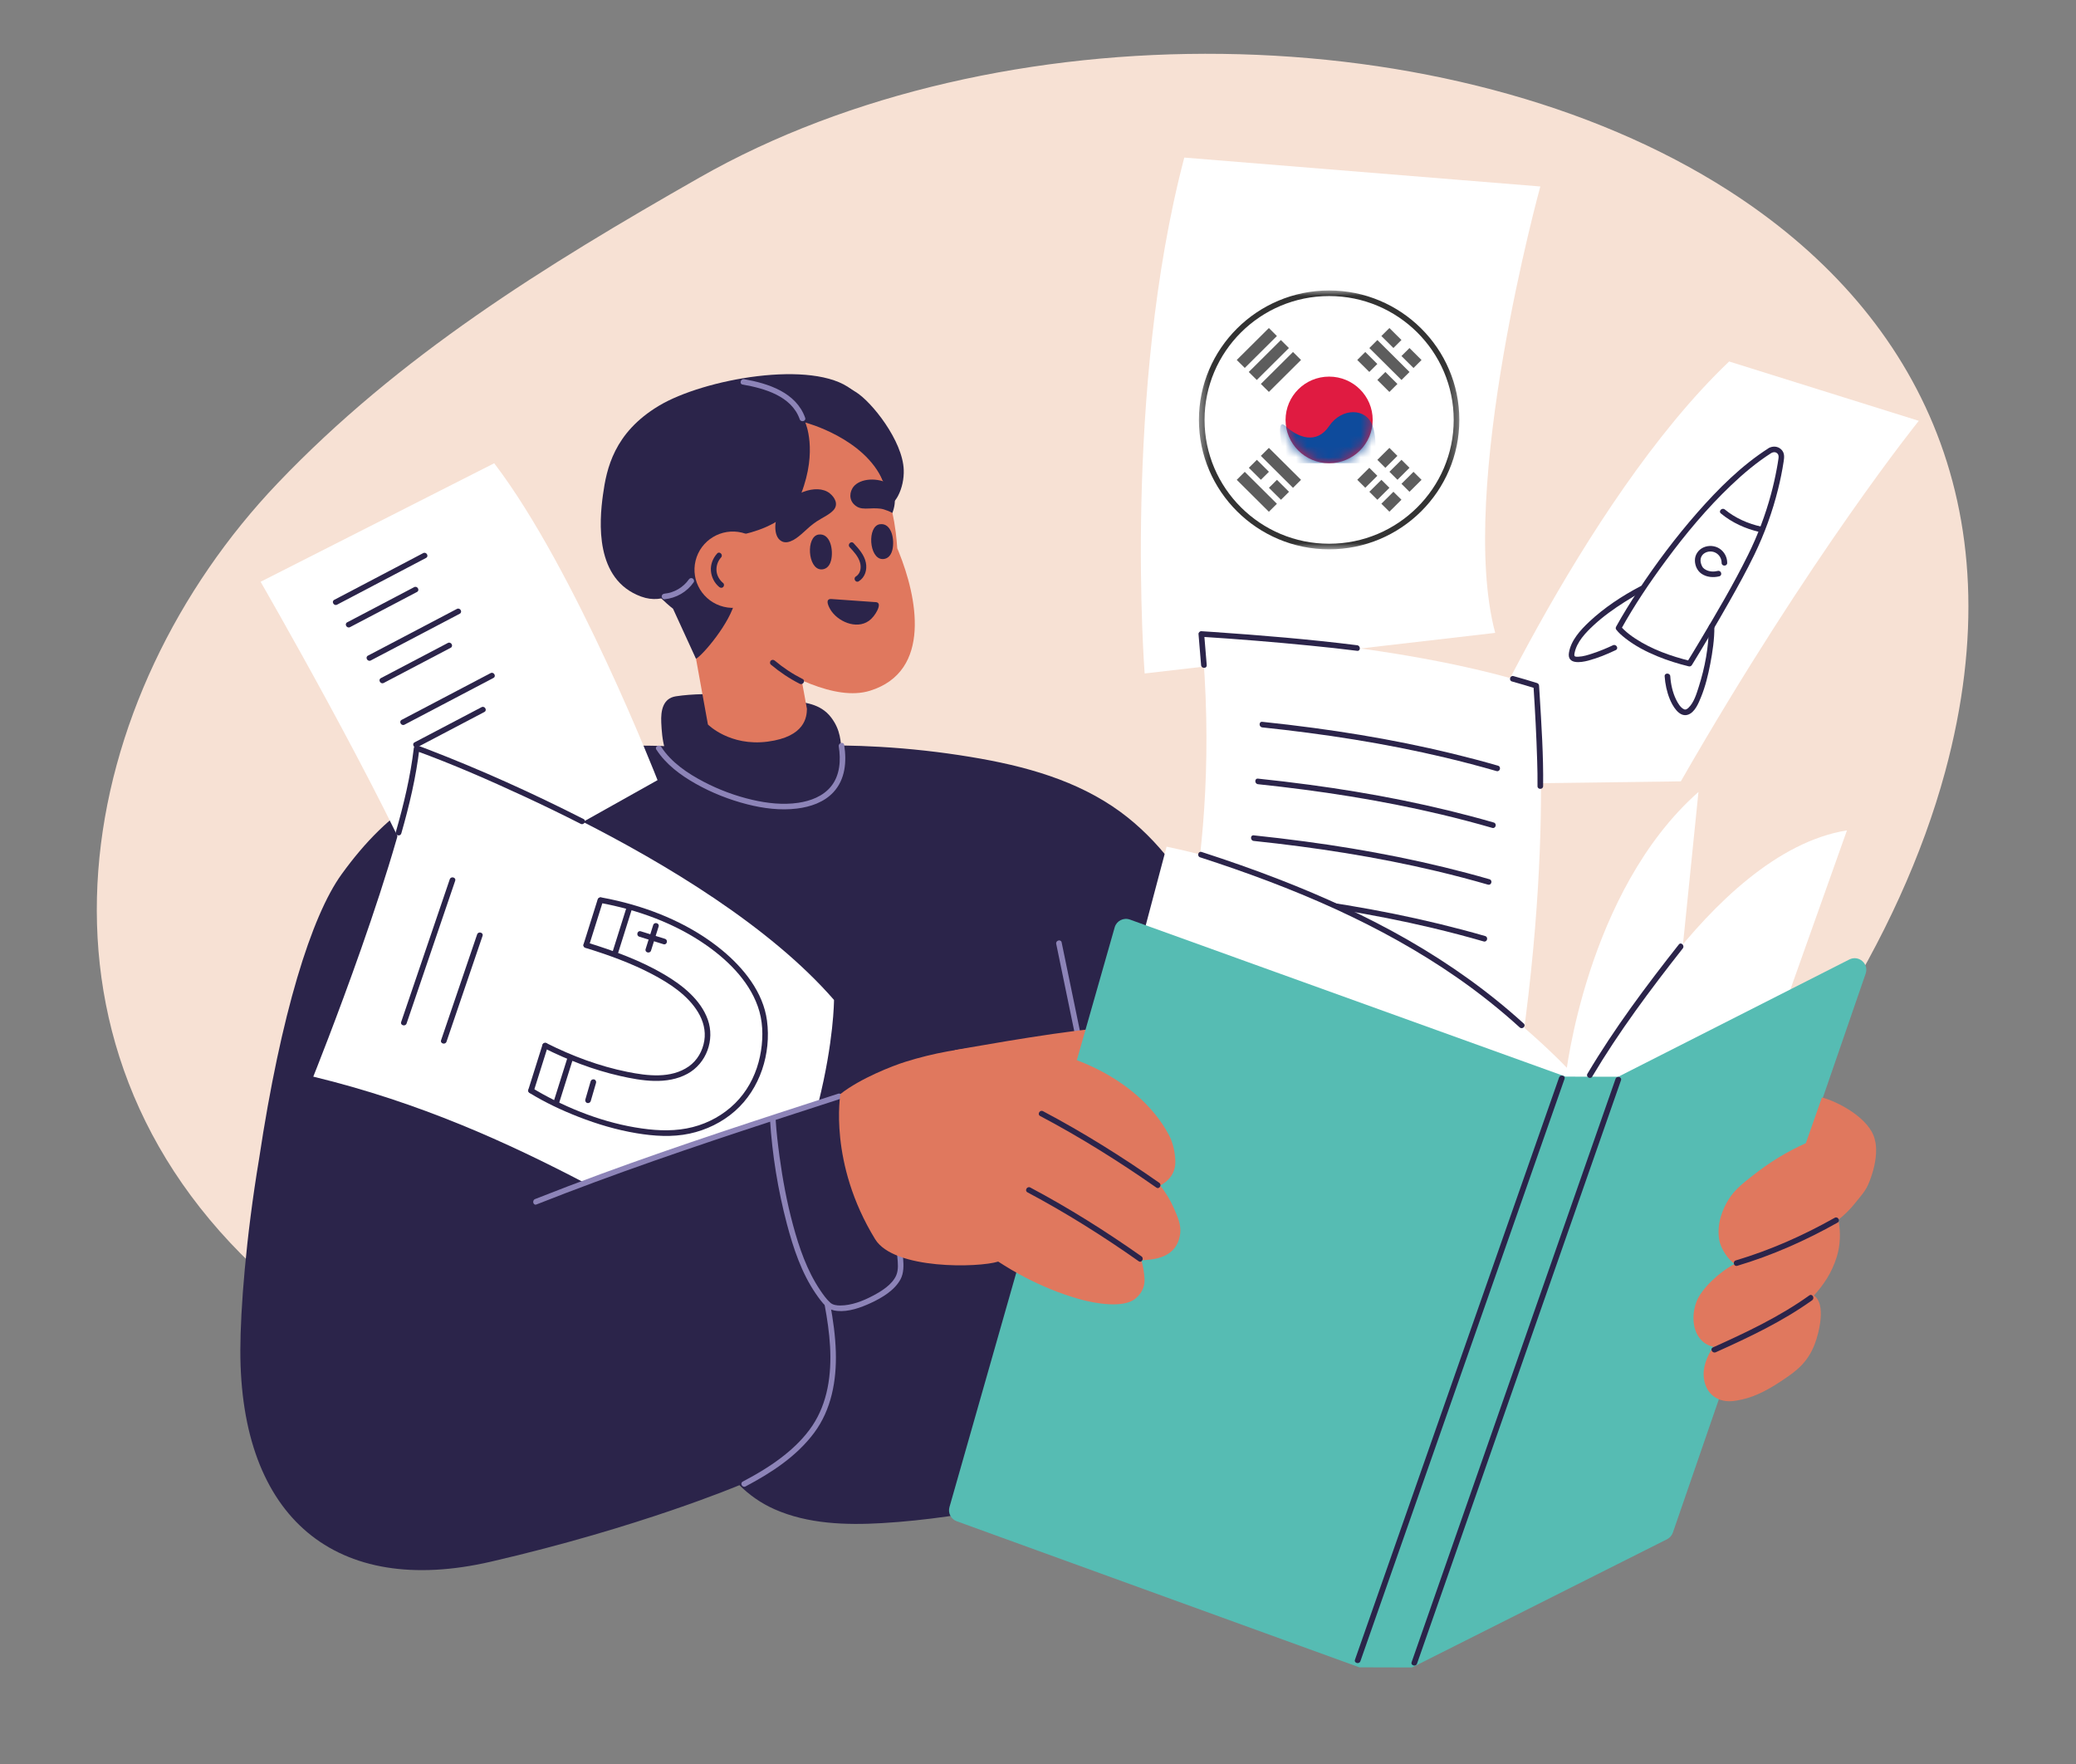 <svg width="193" height="164" viewBox="0 0 193 164" fill="none" xmlns="http://www.w3.org/2000/svg">
  <rect x="0" y="0" width="193" height="164" fill="#808080" stroke="none"/>
  <g id="Layer_1">
    <path id="Vector" d="M160.727 17.729C135.03 1.247 92.769 0.702 65.046 16.497C50.581 24.736 37.116 33.067 25.808 44.922C7.145 64.49 0.419 96.828 24.589 118.646C31.331 124.732 53.362 137.944 70.949 137.944C88.537 137.944 60.31 137.944 102.55 137.944C139.312 137.944 172.513 102.429 180.829 71.759C187.607 46.757 177.842 28.707 160.725 17.729H160.727Z" fill="#F7E1D4" />
    <path id="Vector_2" d="M76.6 43.139C77.015 44.805 78.642 46.38 80.274 47.094C80.882 47.359 81.59 47.473 82.206 47.263C82.783 47.066 83.222 46.606 83.49 46.09C83.866 45.371 84.044 44.502 84.018 43.689C83.934 40.972 81.02 37.321 79.543 36.428C79.198 36.22 78.326 35.6 77.877 35.963C77.791 36.031 77.723 36.207 77.764 36.311C77.007 36.425 77.738 38.385 77.135 39.363C76.433 40.502 76.31 41.987 76.597 43.139H76.6Z" fill="#2B244A" />
    <path id="Vector_3" d="M121.13 101.842C121.339 101.951 121.665 101.814 121.553 101.559C120.655 99.54 119.903 97.472 119.208 95.388C118.252 95.71 117.297 96.029 116.341 96.346C115.916 95.004 115.487 93.662 115.028 92.328C113.547 88.031 111.707 83.772 108.856 80.1C107.506 78.361 105.939 76.767 104.127 75.444C102.169 74.016 99.96 72.945 97.639 72.145C95.234 71.315 92.725 70.772 90.206 70.357C87.427 69.898 84.623 69.586 81.809 69.423C77.177 69.153 72.519 69.293 67.913 69.828C63.592 69.358 59.242 69.091 54.91 69.545C53.845 69.656 52.782 69.817 51.73 70.028C41.271 71.393 36.044 75.343 31.759 81.265C28.952 85.142 26.114 94.238 24.088 107.712C22.858 115.059 22.352 121.755 22.344 125.487C22.312 141.131 31.247 148.488 45.626 145.169C59.487 141.969 68.743 138.053 68.743 138.053C69.66 138.964 70.738 139.729 71.989 140.285C75.093 141.665 78.652 141.78 82.023 141.58C86.033 141.341 90.012 140.734 93.939 139.947C98.284 139.078 102.571 137.983 106.85 136.877C107.203 136.883 107.555 136.864 107.905 136.82C111.164 136.397 113.793 134.152 115.717 131.791C120.216 126.271 121.425 119.144 121.652 112.371C121.769 108.854 121.6 105.333 121.132 101.842H121.13Z" fill="#2B244A" />
    <path id="Vector_4" d="M62.713 71.398C63.254 72.088 64.027 72.703 64.839 73.085C67.298 74.239 71.938 74.611 74.896 74.439C75.86 74.382 77.183 74.027 77.734 73.471C78.549 72.651 78.408 71.286 78.267 70.007C78.147 68.911 78.165 67.881 77.275 66.7C76.267 65.361 74.685 65.288 73.515 65.135C71.653 64.889 69.784 64.642 67.977 64.559C66.283 64.484 64.374 64.487 62.834 64.725C61.614 64.915 61.426 66.075 61.476 67.162C61.51 67.897 61.565 68.756 61.813 69.609C61.99 70.222 62.267 70.835 62.708 71.395L62.713 71.398Z" fill="#2B244A" />
    <path id="Vector_5" d="M59.63 44.983C59.643 44.783 59.659 44.586 59.68 44.389C60.442 37.325 68.638 33.525 74.836 36.528C80.058 39.056 82.63 44.358 83.272 49.457C83.332 49.927 83.379 50.436 83.416 50.968C83.468 51.09 83.52 51.209 83.567 51.331C85.225 55.429 86.701 62.394 80.883 64.206C77.612 65.226 73.029 62.633 70.267 60.928C64.411 57.313 59.189 52.115 59.627 44.986L59.63 44.983Z" fill="#E0785E" />
    <path id="Vector_6" d="M81.411 55.972C80.04 55.876 78.669 55.78 77.296 55.682C76.583 55.632 77.121 56.572 77.312 56.831C78.1 57.921 79.894 58.578 80.988 57.537C81.15 57.381 81.291 57.202 81.411 57.01C81.568 56.761 81.988 56.011 81.411 55.97V55.972Z" fill="#2B244A" />
    <path id="Vector_7" d="M63.578 55.022L72.549 52.438L75.019 65.896C75.001 66.612 74.876 68.478 71.369 68.938C67.839 69.4 65.813 67.344 65.813 67.344L63.581 55.022H63.578Z" fill="#E0785E" />
    <path id="Vector_8" d="M74.614 63.117C73.688 62.65 72.821 62.076 72.03 61.409C71.922 61.318 71.766 61.305 71.661 61.409C71.567 61.502 71.554 61.684 71.661 61.775C72.489 62.47 73.387 63.075 74.353 63.563C74.651 63.714 74.917 63.267 74.617 63.114L74.614 63.117Z" fill="#2B244A" />
    <path id="Vector_9" d="M72.674 50.318C73.344 50.658 74.183 49.945 74.671 49.504C75.115 49.101 75.418 48.808 75.929 48.465C76.399 48.151 77.149 47.824 77.509 47.396C77.958 46.867 77.616 46.241 77.143 45.86C75.924 44.882 73.384 45.896 72.465 47.547C72.214 47.998 72.081 48.494 72.078 48.974C72.076 49.47 72.193 50.072 72.676 50.316L72.674 50.318Z" fill="#2B244A" />
    <path id="Vector_10" d="M70.347 46.878C70.569 46.367 70.765 45.425 70.895 44.675C67.804 42.194 67.574 40.411 66.82 36.531C62.102 37.486 56.786 39.713 56.908 45.96C57.021 51.687 61.407 55.692 62.569 56.584L64.702 61.235C65.29 60.95 67.919 57.887 68.352 55.806C68.78 53.748 68.65 52.383 67.673 50.519C68.937 49.619 69.728 48.3 70.347 46.876V46.878Z" fill="#2B244A" />
    <path id="Vector_11" d="M56.056 45.989C55.712 48.491 55.273 53.876 59.605 55.454C63.936 57.029 66.44 50.025 66.44 50.025C66.44 50.025 72.918 49.928 74.48 45.888C76.041 41.847 74.866 39.275 74.866 39.275C74.866 39.275 80.393 40.723 82.091 44.73C82.091 44.73 82.72 39.026 79.166 36.205C75.613 33.384 65.425 35.214 61.25 37.723C57.075 40.23 56.388 43.578 56.056 45.992V45.989Z" fill="#2B244A" />
    <path id="Vector_12" d="M61.777 55.703C62.871 55.599 63.863 55.023 64.49 54.125C64.57 54.011 64.51 53.837 64.395 53.77C64.265 53.694 64.119 53.746 64.038 53.863C63.526 54.597 62.672 55.098 61.777 55.184C61.636 55.197 61.516 55.293 61.516 55.444C61.516 55.573 61.636 55.716 61.777 55.703Z" fill="#8D84B8" />
    <path id="Vector_13" d="M69.038 35.745C71.07 36.103 73.584 36.809 74.349 38.973C74.459 39.288 74.965 39.153 74.853 38.836C74.02 36.48 71.422 35.641 69.179 35.247C68.85 35.19 68.709 35.688 69.041 35.748L69.038 35.745Z" fill="#8D84B8" />
    <path id="Vector_14" d="M71.602 53.799C72.069 51.895 70.896 49.976 68.981 49.511C67.066 49.046 65.134 50.213 64.667 52.116C64.199 54.02 65.373 55.939 67.288 56.404C69.203 56.869 71.134 55.702 71.602 53.799Z" fill="#E0785E" />
    <path id="Vector_15" d="M66.672 51.45C66.273 51.886 66.043 52.478 66.093 53.072C66.14 53.648 66.416 54.196 66.865 54.567C66.975 54.655 67.129 54.673 67.234 54.567C67.325 54.476 67.343 54.289 67.234 54.201C66.894 53.921 66.649 53.519 66.612 53.072C66.573 52.615 66.727 52.159 67.038 51.816C67.262 51.569 66.894 51.201 66.67 51.45H66.672Z" fill="#2B244A" />
    <path id="Vector_16" d="M61.024 69.684C61.907 71.049 63.27 72.059 64.672 72.85C66.173 73.699 67.808 74.342 69.479 74.768C70.972 75.147 72.554 75.349 74.09 75.16C75.338 75.007 76.612 74.579 77.484 73.636C78.591 72.44 78.724 70.782 78.481 69.243C78.429 68.913 77.925 69.053 77.977 69.38C78.178 70.649 78.103 72.061 77.259 73.102C76.515 74.021 75.351 74.457 74.207 74.625C72.795 74.833 71.33 74.669 69.949 74.35C68.385 73.987 66.86 73.421 65.437 72.679C63.928 71.892 62.408 70.873 61.471 69.424C61.291 69.144 60.836 69.404 61.019 69.687L61.024 69.684Z" fill="#8D84B8" />
    <g id="Group">
      <path id="Vector_17" d="M24.227 54.079C24.227 54.079 35.684 73.922 39.999 84.36L61.13 72.518C61.13 72.518 53.503 52.958 45.945 43.062L24.227 54.079Z" fill="white" />
      <path id="Vector_18" d="M31.34 56.206C34.094 54.758 36.852 53.312 39.606 51.864C39.904 51.708 39.64 51.259 39.342 51.415C36.588 52.863 33.831 54.309 31.076 55.757C30.778 55.913 31.042 56.362 31.34 56.206Z" fill="#2B244A" />
      <path id="Vector_19" d="M32.543 58.295C34.616 57.206 36.692 56.118 38.765 55.028C39.062 54.873 38.799 54.423 38.501 54.579C36.428 55.669 34.352 56.757 32.279 57.847C31.982 58.002 32.245 58.451 32.543 58.295Z" fill="#2B244A" />
      <path id="Vector_20" d="M34.472 61.393C37.227 59.945 39.984 58.5 42.739 57.052C43.036 56.896 42.773 56.447 42.475 56.603C39.721 58.051 36.963 59.496 34.209 60.944C33.911 61.1 34.175 61.549 34.472 61.393Z" fill="#2B244A" />
      <path id="Vector_21" d="M35.676 63.483C37.749 62.393 39.825 61.306 41.898 60.216C42.195 60.06 41.931 59.611 41.634 59.767C39.561 60.857 37.485 61.944 35.412 63.034C35.114 63.19 35.378 63.639 35.676 63.483Z" fill="#2B244A" />
      <path id="Vector_22" d="M37.605 67.362C40.36 65.914 43.117 64.469 45.872 63.02C46.169 62.865 45.906 62.416 45.608 62.571C42.853 64.019 40.096 65.465 37.342 66.913C37.044 67.069 37.308 67.518 37.605 67.362Z" fill="#2B244A" />
      <path id="Vector_23" d="M38.809 69.452C40.882 68.362 42.957 67.274 45.03 66.184C45.328 66.029 45.064 65.58 44.767 65.736C42.694 66.825 40.618 67.913 38.545 69.003C38.247 69.159 38.511 69.608 38.809 69.452Z" fill="#2B244A" />
    </g>
    <g id="Group_2">
      <path id="Vector_24" d="M77.535 92.945C77.535 93.023 77.527 96.76 76.088 102.511C73.564 103.222 57.595 108.83 54.373 109.962C47.25 106.24 39.052 102.483 29.125 100.079C29.125 100.079 37.861 78.347 38.736 69.539C38.736 69.539 65.686 79.336 77.532 92.945H77.535Z" fill="white" />
      <path id="Vector_25" d="M37.307 77.478C38.053 74.873 38.68 72.234 38.996 69.54C38.886 69.623 38.777 69.706 38.664 69.789C42.072 71.029 45.411 72.493 48.698 74.014C50.476 74.837 52.239 75.693 53.986 76.581C54.283 76.734 54.549 76.285 54.249 76.132C49.534 73.734 44.696 71.549 39.758 69.649C39.44 69.527 39.124 69.405 38.803 69.288C38.628 69.223 38.489 69.387 38.471 69.537C38.16 72.182 37.534 74.779 36.8 77.336C36.709 77.658 37.213 77.795 37.304 77.473L37.307 77.478Z" fill="#2B244A" />
      <path id="Vector_26" d="M37.8 95.136C39.306 90.714 40.813 86.294 42.317 81.872C42.424 81.555 41.92 81.418 41.813 81.734C40.306 86.156 38.8 90.576 37.296 94.998C37.189 95.315 37.693 95.453 37.8 95.136Z" fill="#2B244A" />
      <path id="Vector_27" d="M41.511 96.83C42.628 93.552 43.743 90.275 44.861 86.997C44.968 86.68 44.464 86.543 44.357 86.859C43.239 90.137 42.124 93.415 41.007 96.692C40.9 97.009 41.404 97.147 41.511 96.83Z" fill="#2B244A" />
      <path id="Vector_28" d="M49.235 101.598C50.676 102.483 52.217 103.207 53.791 103.82C55.527 104.495 57.329 105.032 59.172 105.338C60.791 105.608 62.483 105.722 64.102 105.377C65.66 105.045 67.138 104.326 68.334 103.272C70.671 101.209 71.707 97.924 71.305 94.874C70.956 92.232 69.133 89.98 67.13 88.326C64.352 86.038 60.932 84.569 57.441 83.741C56.929 83.619 56.415 83.512 55.898 83.419C55.569 83.359 55.428 83.858 55.76 83.92C59.292 84.569 62.765 85.822 65.713 87.896C67.846 89.396 69.882 91.464 70.603 94.031C70.976 95.367 70.935 96.847 70.653 98.196C70.35 99.647 69.707 101.027 68.723 102.149C67.721 103.29 66.412 104.129 64.969 104.604C63.457 105.102 61.874 105.149 60.3 104.975C56.872 104.598 53.446 103.353 50.441 101.694C50.125 101.521 49.812 101.336 49.504 101.147C49.217 100.97 48.956 101.419 49.24 101.596L49.235 101.598Z" fill="#2B244A" />
      <path id="Vector_29" d="M49.619 101.44C50.058 100.046 50.496 98.65 50.935 97.257C51.037 96.937 50.533 96.8 50.431 97.119C49.992 98.513 49.554 99.909 49.115 101.302C49.013 101.622 49.517 101.759 49.619 101.44Z" fill="#2B244A" />
      <path id="Vector_30" d="M51.955 102.604C52.394 101.21 52.832 99.814 53.271 98.421C53.373 98.101 52.869 97.964 52.767 98.283C52.328 99.677 51.89 101.073 51.451 102.466C51.349 102.786 51.853 102.923 51.955 102.604Z" fill="#2B244A" />
      <path id="Vector_31" d="M54.752 87.924C55.19 86.531 55.629 85.135 56.068 83.741C56.17 83.422 55.666 83.284 55.564 83.603C55.125 84.997 54.687 86.393 54.248 87.787C54.146 88.106 54.65 88.243 54.752 87.924Z" fill="#2B244A" />
      <path id="Vector_32" d="M57.447 88.635C57.886 87.242 58.324 85.845 58.763 84.452C58.865 84.133 58.361 83.995 58.259 84.314C57.821 85.708 57.382 87.104 56.943 88.498C56.841 88.817 57.345 88.954 57.447 88.635Z" fill="#2B244A" />
      <path id="Vector_33" d="M50.549 97.411C52.797 98.54 55.181 99.456 57.638 100.014C59.656 100.471 62.006 100.855 63.912 99.814C65.68 98.849 66.471 96.661 65.802 94.78C65.142 92.924 63.442 91.582 61.797 90.607C59.544 89.273 57.061 88.377 54.567 87.606C54.246 87.508 54.108 88.009 54.429 88.107C56.557 88.767 58.654 89.514 60.625 90.552C62.251 91.409 63.935 92.496 64.901 94.1C65.379 94.894 65.627 95.81 65.478 96.734C65.327 97.681 64.831 98.569 64.037 99.127C62.382 100.287 60.186 100.009 58.322 99.635C55.714 99.111 53.181 98.159 50.81 96.967C50.51 96.817 50.246 97.266 50.546 97.416L50.549 97.411Z" fill="#2B244A" />
      <path id="Vector_34" d="M54.909 100.517C54.745 101.083 54.58 101.646 54.416 102.212C54.377 102.341 54.463 102.5 54.599 102.531C54.737 102.562 54.878 102.489 54.92 102.349C55.084 101.783 55.249 101.22 55.413 100.654C55.452 100.525 55.366 100.366 55.23 100.335C55.092 100.304 54.951 100.377 54.909 100.517Z" fill="#2B244A" />
      <path id="Vector_35" d="M59.432 87.069C60.182 87.303 60.934 87.536 61.683 87.77C62.004 87.871 62.143 87.37 61.822 87.269C61.072 87.035 60.32 86.802 59.571 86.568C59.25 86.467 59.111 86.968 59.432 87.069Z" fill="#2B244A" />
      <path id="Vector_36" d="M60.726 85.986C60.491 86.731 60.256 87.478 60.021 88.223C59.919 88.542 60.423 88.68 60.525 88.361C60.76 87.616 60.995 86.868 61.23 86.124C61.332 85.804 60.828 85.667 60.726 85.986Z" fill="#2B244A" />
    </g>
    <path id="Vector_37" d="M71.586 104.086C71.79 107.34 72.325 110.629 73.158 113.782C73.75 116.021 74.518 118.323 75.839 120.252C76.121 120.662 76.427 121.087 76.787 121.432C77.074 121.707 77.445 121.822 77.837 121.858C78.891 121.957 80.001 121.56 80.944 121.126C81.975 120.651 83.176 119.945 83.724 118.907C84.027 118.334 84.014 117.633 83.962 117.005C83.878 115.993 83.635 115.001 83.348 114.031C83.254 113.712 82.75 113.847 82.844 114.168C83.098 115.03 83.325 115.912 83.419 116.808C83.476 117.358 83.547 118.035 83.317 118.557C82.936 119.421 81.951 120.023 81.15 120.446C80.236 120.931 79.16 121.352 78.111 121.352C77.771 121.352 77.414 121.305 77.158 121.066C76.818 120.747 76.534 120.348 76.273 119.963C75.022 118.123 74.288 115.959 73.714 113.831C73.153 111.75 72.758 109.622 72.468 107.483C72.317 106.357 72.181 105.223 72.111 104.086C72.09 103.754 71.568 103.751 71.589 104.086H71.586Z" fill="#8D84B8" />
    <path id="Vector_38" d="M76.337 52.929C76.677 52.94 77.092 52.755 77.259 52.104C77.504 51.162 77.204 49.532 76.1 49.69C74.914 49.862 75.082 52.89 76.337 52.929Z" fill="#2B244A" />
    <path id="Vector_39" d="M49.883 111.958C57.111 109.098 64.473 106.596 71.86 104.18C73.928 103.503 75.996 102.833 78.066 102.163C78.385 102.06 78.249 101.559 77.928 101.663C70.56 104.05 63.186 106.438 55.915 109.108C53.849 109.866 51.792 110.65 49.745 111.459C49.437 111.581 49.57 112.085 49.883 111.96V111.958Z" fill="#8D84B8" />
    <g id="Group_3">
      <path id="Vector_40" d="M110.101 14.648L143.201 17.334C143.201 17.334 135.428 45.464 139.005 58.829L106.415 62.603C106.415 62.603 104.378 36.383 110.099 14.651L110.101 14.648Z" fill="white" />
      <g id="Clip path group">
        <mask id="mask0_5502_95759" style="mask-type:luminance" maskUnits="userSpaceOnUse" x="111" y="26" width="25" height="26">
          <g id="clippath">
            <path id="Vector_41" d="M135.717 26.953H111.422V51.102H135.717V26.953Z" fill="white" />
          </g>
        </mask>
        <g mask="url(#mask0_5502_95759)">
          <g id="Group_4">
            <g id="Group_5">
              <g id="Group_6">
                <path id="Vector_42" d="M135.413 39.03C135.413 45.531 130.11 50.801 123.57 50.801C117.029 50.801 111.727 45.531 111.727 39.03C111.727 32.529 117.029 27.258 123.57 27.258C130.11 27.258 135.413 32.529 135.413 39.03Z" fill="white" />
                <path id="Vector_43" d="M123.565 51.063C116.892 51.063 111.461 45.665 111.461 39.031C111.461 32.398 116.892 27 123.565 27C130.239 27 135.67 32.398 135.67 39.031C135.67 45.665 130.239 51.063 123.565 51.063ZM123.565 27.519C117.179 27.519 111.983 32.684 111.983 39.031C111.983 45.379 117.179 50.544 123.565 50.544C129.952 50.544 135.148 45.379 135.148 39.031C135.148 32.684 129.952 27.519 123.565 27.519Z" fill="#333333" />
              </g>
              <g id="Group_7">
                <path id="Vector_44" fill-rule="evenodd" clip-rule="evenodd" d="M123.565 43.058C125.803 43.058 127.615 41.257 127.615 39.033C127.615 36.809 125.803 35.008 123.565 35.008C121.328 35.008 119.516 36.809 119.516 39.033C119.516 41.257 121.328 43.058 123.565 43.058Z" fill="#E01B41" />
                <g id="Mask group">
                  <mask id="mask1_5502_95759" style="mask-type:alpha" maskUnits="userSpaceOnUse" x="119" y="35" width="9" height="9">
                    <path id="Vector_45" fill-rule="evenodd" clip-rule="evenodd" d="M123.565 43.058C125.803 43.058 127.615 41.257 127.615 39.033C127.615 36.809 125.803 35.008 123.565 35.008C121.328 35.008 119.516 36.809 119.516 39.033C119.516 41.257 121.328 43.058 123.565 43.058Z" fill="#E01B41" />
                  </mask>
                  <g mask="url(#mask1_5502_95759)">
                    <g id="Group_8">
                      <path id="Vector_46" fill-rule="evenodd" clip-rule="evenodd" d="M119.514 39.607C120.671 40.684 122.407 41.333 123.564 39.607C124.72 37.881 127.034 37.881 127.613 39.607C128.193 41.333 127.613 43.056 127.613 43.056H119.514C119.514 43.056 118.357 38.527 119.514 39.607Z" fill="#0E4B9C" />
                    </g>
                  </g>
                </g>
              </g>
              <path id="Vector_47" d="M129.167 41.633L128.047 42.746L128.794 43.488L129.914 42.375L129.167 41.633Z" fill="#5D5D5D" />
              <path id="Vector_48" d="M127.3 43.484L126.18 44.598L126.926 45.34L128.047 44.227L127.3 43.484Z" fill="#5D5D5D" />
              <path id="Vector_49" d="M131.409 43.859L130.289 44.973L131.036 45.715L132.156 44.602L131.409 43.859Z" fill="#5D5D5D" />
              <path id="Vector_50" d="M129.542 45.711L128.422 46.824L129.169 47.566L130.289 46.453L129.542 45.711Z" fill="#5D5D5D" />
              <path id="Vector_51" d="M130.292 42.742L129.172 43.855L129.919 44.598L131.039 43.484L130.292 42.742Z" fill="#5D5D5D" />
              <path id="Vector_52" d="M128.425 44.602L127.305 45.715L128.051 46.457L129.172 45.344L128.425 44.602Z" fill="#5D5D5D" />
              <path id="Vector_53" d="M127.305 32.352L130.292 35.321L131.038 34.578L128.051 31.609L127.305 32.352Z" fill="#5D5D5D" />
              <path id="Vector_54" d="M126.18 33.461L127.3 34.574L128.047 33.832L126.926 32.719L126.18 33.461Z" fill="#5D5D5D" />
              <path id="Vector_55" d="M128.047 35.32L129.167 36.434L129.914 35.691L128.794 34.578L128.047 35.32Z" fill="#5D5D5D" />
              <path id="Vector_56" d="M128.422 31.234L129.542 32.348L130.289 31.605L129.169 30.492L128.422 31.234Z" fill="#5D5D5D" />
              <path id="Vector_57" d="M130.289 33.094L131.409 34.207L132.156 33.465L131.036 32.352L130.289 33.094Z" fill="#5D5D5D" />
              <path id="Vector_58" d="M118.71 46.828L115.723 43.859L114.977 44.602L117.964 47.571L118.71 46.828Z" fill="#5D5D5D" />
              <path id="Vector_59" d="M119.836 45.715L118.715 44.602L117.969 45.344L119.089 46.457L119.836 45.715Z" fill="#5D5D5D" />
              <path id="Vector_60" d="M117.968 43.855L116.848 42.742L116.102 43.484L117.222 44.598L117.968 43.855Z" fill="#5D5D5D" />
              <path id="Vector_61" d="M120.952 44.602L117.965 41.633L117.219 42.375L120.206 45.344L120.952 44.602Z" fill="#5D5D5D" />
              <path id="Vector_62" d="M115.723 34.203L118.71 31.234L117.964 30.492L114.977 33.461L115.723 34.203Z" fill="#5D5D5D" />
              <path id="Vector_63" d="M116.84 35.321L119.827 32.352L119.081 31.609L116.094 34.578L116.84 35.321Z" fill="#5D5D5D" />
              <path id="Vector_64" d="M117.965 36.43L120.952 33.461L120.206 32.719L117.219 35.688L117.965 36.43Z" fill="#5D5D5D" />
            </g>
          </g>
        </g>
      </g>
    </g>
    <g id="Group_9">
      <path id="Vector_65" d="M135.625 72.901C135.625 72.901 146.907 46.78 160.753 33.602L178.385 39.119C178.385 39.119 168.442 51.415 156.262 72.631L135.625 72.901Z" fill="white" />
      <path id="Vector_66" d="M164.425 41.659C161.903 43.268 159.749 45.427 157.785 47.661C155.788 49.94 153.96 52.372 152.294 54.9C151.574 55.992 150.879 57.105 150.247 58.252C150.206 58.328 150.192 58.442 150.247 58.515C150.485 58.829 150.798 59.093 151.106 59.335C152.01 60.041 153.031 60.573 154.088 61.006C155.031 61.395 156.005 61.696 156.994 61.94C157.109 61.969 157.226 61.922 157.289 61.821C158.482 59.88 159.642 57.915 160.764 55.93C161.579 54.492 162.38 53.041 163.101 51.554C164.044 49.605 164.785 47.563 165.305 45.463C165.514 44.62 165.689 43.769 165.819 42.91C165.882 42.5 165.926 42.103 165.602 41.783C165.281 41.467 164.809 41.441 164.425 41.654C164.132 41.817 164.394 42.266 164.689 42.103C164.869 42.004 165.08 42.001 165.234 42.152C165.378 42.292 165.36 42.466 165.336 42.65C165.294 42.964 165.237 43.278 165.179 43.59C165.033 44.379 164.856 45.16 164.647 45.933C164.122 47.885 163.404 49.777 162.506 51.591C161.153 54.326 159.597 56.965 158.031 59.586C157.636 60.246 157.242 60.905 156.837 61.559C156.937 61.52 157.033 61.478 157.132 61.439C155.352 60.996 153.576 60.373 152.036 59.361C151.665 59.119 151.31 58.852 150.989 58.548C150.905 58.468 150.822 58.387 150.746 58.302C150.723 58.273 150.615 58.138 150.696 58.247V58.509C151.924 56.285 153.354 54.163 154.864 52.12C156.699 49.634 158.694 47.241 160.939 45.105C162.098 44.002 163.333 42.964 164.686 42.103C164.968 41.923 164.707 41.472 164.422 41.654L164.425 41.659Z" fill="#2B244A" />
      <path id="Vector_67" d="M154.758 62.865C154.805 63.582 154.962 64.319 155.234 64.983C155.479 65.583 156.087 66.701 156.912 66.439C157.565 66.231 157.905 65.37 158.137 64.804C158.542 63.813 158.798 62.759 158.999 61.711C159.215 60.582 159.388 59.419 159.38 58.267C159.38 57.932 158.855 57.932 158.858 58.267C158.868 60.125 158.497 62.058 157.933 63.826C157.724 64.48 157.484 65.31 156.967 65.798C156.837 65.923 156.704 65.982 156.599 65.946C156.234 65.816 155.973 65.336 155.816 65.017C155.497 64.36 155.328 63.59 155.281 62.863C155.26 62.531 154.738 62.528 154.758 62.863V62.865Z" fill="#2B244A" />
      <path id="Vector_68" d="M152.495 54.504C150.795 55.391 149.132 56.494 147.735 57.805C146.923 58.568 146.04 59.536 145.86 60.678C145.685 61.781 146.957 61.591 147.654 61.407C148.534 61.173 149.395 60.82 150.215 60.428C150.518 60.283 150.254 59.837 149.951 59.98C149.338 60.27 148.703 60.53 148.059 60.742C147.638 60.883 147.186 61.028 146.74 61.044C146.39 61.057 146.32 61.031 146.382 60.706C146.583 59.673 147.414 58.809 148.158 58.119C149.035 57.306 150.017 56.606 151.025 55.965C151.589 55.607 152.166 55.259 152.758 54.95C153.056 54.794 152.792 54.345 152.495 54.501V54.504Z" fill="#2B244A" />
      <path id="Vector_69" d="M159.987 47.73C161.021 48.584 162.272 49.154 163.577 49.45C163.904 49.526 164.045 49.025 163.716 48.949C162.502 48.674 161.319 48.158 160.355 47.361C160.099 47.148 159.726 47.514 159.987 47.727V47.73Z" fill="#2B244A" />
      <path id="Vector_70" d="M160.573 52.327C160.576 51.802 160.315 51.304 159.879 51.008C159.435 50.707 158.839 50.671 158.356 50.891C157.879 51.109 157.56 51.582 157.571 52.109C157.578 52.584 157.79 53.056 158.184 53.331C158.657 53.66 159.286 53.707 159.834 53.572C160.161 53.492 160.022 52.991 159.696 53.071C159.341 53.16 158.944 53.147 158.618 52.983C158.479 52.913 158.401 52.859 158.304 52.747C158.336 52.783 158.283 52.716 158.278 52.706C158.255 52.667 158.234 52.625 158.213 52.584C158.168 52.49 158.137 52.392 158.114 52.29C158.041 51.95 158.163 51.61 158.464 51.421C158.761 51.234 159.153 51.211 159.471 51.369C159.837 51.551 160.056 51.922 160.054 52.324C160.054 52.659 160.573 52.659 160.576 52.324L160.573 52.327Z" fill="#2B244A" />
    </g>
    <path id="Vector_71" d="M98.194 87.739C99.17 92.459 100.144 97.183 101.121 101.903C101.397 103.237 101.672 104.571 101.948 105.905C102.016 106.232 102.52 106.094 102.452 105.767C101.476 101.047 100.502 96.324 99.525 91.603C99.249 90.269 98.975 88.935 98.698 87.601C98.63 87.274 98.126 87.412 98.194 87.739Z" fill="#8D84B8" />
    <path id="Vector_72" d="M88.75 97.617C88.75 97.617 97.499 96.021 101.63 95.647C103.512 95.476 105.562 96.82 105.285 98.84C105.144 99.865 103.993 101.001 101.28 101.661C92.162 103.879 88.753 97.617 88.753 97.617H88.75Z" fill="#E0785E" />
    <path id="Vector_73" d="M142.822 63.741C142.822 63.741 145.075 81.082 139.399 109.461L108.344 94.741C108.344 94.741 113.769 80.421 111.683 58.93C111.683 58.93 129.38 59.511 142.822 63.741Z" fill="white" />
    <path id="Vector_74" d="M117.351 67.615C123.074 68.217 128.772 69.094 134.372 70.425C135.967 70.804 137.555 71.222 139.129 71.676C139.453 71.769 139.591 71.269 139.268 71.175C133.662 69.558 127.926 68.442 122.145 67.666C120.55 67.451 118.952 67.264 117.351 67.096C117.017 67.059 117.02 67.581 117.351 67.615Z" fill="#2B244A" />
    <path id="Vector_75" d="M116.953 72.896C122.676 73.498 128.373 74.375 133.974 75.707C135.569 76.085 137.156 76.503 138.731 76.957C139.055 77.051 139.193 76.55 138.869 76.457C133.264 74.84 127.527 73.724 121.747 72.948C120.151 72.732 118.553 72.546 116.953 72.377C116.619 72.341 116.621 72.862 116.953 72.896Z" fill="#2B244A" />
    <path id="Vector_76" d="M116.554 78.169C122.278 78.771 127.975 79.649 133.575 80.98C135.171 81.359 136.758 81.777 138.332 82.231C138.656 82.324 138.795 81.823 138.471 81.73C132.865 80.113 127.129 78.997 121.348 78.221C119.753 78.006 118.155 77.819 116.554 77.65C116.22 77.614 116.223 78.136 116.554 78.169Z" fill="#2B244A" />
    <path id="Vector_77" d="M116.156 83.451C121.879 84.053 127.576 84.93 133.177 86.261C134.772 86.64 136.36 87.058 137.934 87.512C138.258 87.606 138.396 87.105 138.072 87.011C132.467 85.394 126.73 84.278 120.95 83.502C119.354 83.287 117.756 83.1 116.156 82.931C115.822 82.895 115.824 83.417 116.156 83.451Z" fill="#2B244A" />
    <path id="Vector_78" d="M115.757 88.732C121.481 89.334 127.178 90.211 132.778 91.542C134.374 91.921 135.961 92.339 137.536 92.793C137.859 92.887 137.998 92.386 137.674 92.292C132.068 90.676 126.332 89.56 120.551 88.784C118.956 88.568 117.358 88.381 115.757 88.213C115.423 88.176 115.426 88.698 115.757 88.732Z" fill="#2B244A" />
    <path id="Vector_79" d="M145.554 100.075C145.554 100.075 147.439 82.856 157.901 73.617L151.587 135.764L128.992 154.572L145.551 100.073L145.554 100.075Z" fill="white" />
    <path id="Vector_80" d="M148.082 100.324C148.082 100.324 158.766 79.261 171.706 77.188L147.803 144.398L129.531 154.348L148.082 100.326V100.324Z" fill="white" />
    <path id="Vector_81" d="M146.576 100.225C146.576 100.225 132.041 83.598 108.456 78.703L102.234 102.143L140.399 120.758L146.576 100.225Z" fill="white" />
    <path id="Vector_82" d="M111.569 79.692C115.82 81.067 120.019 82.617 124.084 84.472C128.052 86.284 131.893 88.391 135.475 90.882C137.509 92.297 139.452 93.838 141.285 95.505C141.533 95.73 141.904 95.365 141.653 95.139C138.389 92.17 134.77 89.603 130.943 87.402C127.102 85.194 123.058 83.349 118.927 81.745C116.549 80.821 114.139 79.98 111.71 79.194C111.389 79.09 111.253 79.591 111.572 79.695L111.569 79.692Z" fill="#2B244A" />
    <path id="Vector_83" d="M150.45 100.09L145.552 100.077L105.046 85.479C104.453 85.266 103.803 85.596 103.63 86.198L88.268 140.097C88.114 140.64 88.406 141.211 88.939 141.405L126.375 154.986L131.273 154.999L154.983 143.079C155.236 142.952 155.427 142.732 155.521 142.467L173.445 90.501C173.761 89.582 172.795 88.749 171.926 89.19L150.45 100.087V100.09Z" fill="#56BCB3" />
    <path id="Vector_84" d="M148.027 100.072C150.51 95.894 153.437 91.975 156.444 88.16C156.648 87.901 156.283 87.529 156.076 87.794C153.04 91.645 150.084 95.595 147.578 99.813C147.405 100.101 147.857 100.363 148.029 100.075L148.027 100.072Z" fill="#2B244A" />
    <path id="Vector_85" d="M69.314 138.17C71.708 136.906 74.063 135.375 75.695 133.179C77.298 131.023 77.778 128.326 77.705 125.697C77.663 124.179 77.449 122.671 77.173 121.179C77.113 120.852 76.609 120.99 76.669 121.317C77.139 123.839 77.444 126.486 76.935 129.027C76.684 130.273 76.23 131.472 75.52 132.531C74.802 133.6 73.87 134.519 72.862 135.315C71.684 136.25 70.382 137.018 69.053 137.721C68.755 137.877 69.019 138.326 69.316 138.17H69.314Z" fill="#8D84B8" />
    <path id="Vector_86" d="M78.98 50.854C79.369 51.274 79.784 51.715 79.951 52.276C80.087 52.74 80.014 53.309 79.57 53.586C79.286 53.763 79.547 54.212 79.834 54.035C80.427 53.667 80.63 52.958 80.497 52.302C80.351 51.58 79.839 51.012 79.353 50.488C79.126 50.241 78.758 50.61 78.985 50.854H78.98Z" fill="#2B244A" />
    <path id="Vector_87" d="M79.689 47.108C79.971 47.271 80.312 47.294 80.829 47.266C81.224 47.245 81.78 47.23 82.159 47.349C82.474 47.447 82.673 47.525 82.963 47.681C83.406 46.5 83.164 45.628 82.566 44.92C81.294 44.312 79.736 44.541 79.242 45.397C78.908 45.976 78.999 46.708 79.691 47.108H79.689Z" fill="#2B244A" />
    <path id="Vector_88" d="M109.724 114.592C109.81 113.803 109.442 113.032 109.134 112.314C108.81 111.564 108.379 110.86 107.862 110.201C108.1 110.071 108.327 109.913 108.539 109.716C109.168 109.129 109.301 108.421 109.262 107.785C109.212 106.993 109.037 106.197 108.672 105.506C105.761 100.028 98.335 96.916 92.15 97.251C89.45 97.399 86.753 97.892 84.176 98.699C83.001 99.068 80.009 100.22 78.131 101.694C78.131 101.694 77.003 108.094 81.359 115.189C83.111 118.044 90.998 117.844 92.8 117.27C93.573 117.771 94.374 118.251 95.218 118.693C96.787 119.518 98.481 120.229 100.325 120.753C101.896 121.2 104.497 121.62 105.583 120.694C106.238 120.136 106.442 119.474 106.403 118.838C106.372 118.334 106.262 117.626 106.11 117.151C107.241 117.084 109.463 116.988 109.729 114.592H109.724Z" fill="#E0785E" />
    <path id="Vector_89" d="M96.701 103.739C100.445 105.719 104.038 107.969 107.505 110.393C107.779 110.585 108.043 110.136 107.769 109.944C104.302 107.52 100.709 105.27 96.965 103.29C96.667 103.135 96.403 103.581 96.701 103.739Z" fill="#2B244A" />
    <path id="Vector_90" d="M95.521 110.834C99.106 112.739 102.542 114.901 105.858 117.236C106.132 117.431 106.393 116.979 106.121 116.787C102.805 114.452 99.369 112.29 95.784 110.385C95.49 110.227 95.223 110.676 95.521 110.834Z" fill="#2B244A" />
    <path id="Vector_91" d="M174.298 105.934C173.833 103.921 170.768 102.363 169.379 102.016L167.886 106.261H167.896C166.162 107.03 164.489 108.047 162.906 109.308C162.136 109.921 161.295 110.538 160.695 111.506C160.181 112.334 159.577 113.717 159.828 115.233C159.98 116.152 160.745 117.164 161.269 117.488C159.828 118.238 158.209 119.777 157.737 120.948C157.324 121.97 157.277 123.41 157.987 124.36C158.355 124.851 158.815 125.087 159.277 125.18C159.186 125.331 159.092 125.479 159.006 125.635C158.564 126.418 158.157 127.5 158.523 128.655C158.794 129.517 159.402 129.945 159.953 130.127C160.64 130.353 161.319 130.231 161.982 130.083C163.293 129.787 164.52 129.102 165.705 128.305C166.896 127.506 168.021 126.735 168.708 124.947C169.118 123.88 169.789 121.197 168.635 120.426C169.504 119.458 170.288 118.365 170.773 116.782C171.076 115.791 171.149 114.556 170.906 113.388C171.47 112.931 172.008 112.417 172.499 111.792C173.032 111.114 173.444 110.743 173.802 109.817C174.134 108.96 174.436 107.899 174.416 106.822C174.41 106.474 174.366 106.181 174.295 105.932L174.298 105.934Z" fill="#E0785E" />
    <path id="Vector_92" d="M161.509 117.663C164.773 116.69 167.869 115.314 170.833 113.648C171.125 113.485 170.862 113.036 170.569 113.199C167.645 114.845 164.593 116.202 161.371 117.162C161.05 117.258 161.185 117.759 161.509 117.663Z" fill="#2B244A" />
    <path id="Vector_93" d="M159.509 125.699C162.611 124.303 165.697 122.849 168.47 120.864C168.739 120.669 168.48 120.22 168.206 120.415C165.433 122.4 162.347 123.854 159.245 125.25C158.94 125.387 159.203 125.834 159.509 125.699Z" fill="#2B244A" />
    <path id="Vector_94" d="M150.195 100.28C147.683 107.461 145.172 114.642 142.662 121.823C140.305 128.562 137.95 135.302 135.592 142.042C134.14 146.197 132.686 150.352 131.234 154.507C131.125 154.823 131.629 154.958 131.738 154.644C134.25 147.463 136.762 140.282 139.271 133.102C141.629 126.362 143.984 119.622 146.341 112.882C147.796 108.727 149.247 104.572 150.699 100.418C150.809 100.101 150.305 99.966 150.195 100.28Z" fill="#2B244A" />
    <path id="Vector_95" d="M144.945 100.155C142.439 107.302 139.935 114.447 137.428 121.594C135.073 128.31 132.718 135.027 130.363 141.743C128.898 145.921 127.433 150.1 125.969 154.278C125.859 154.595 126.363 154.729 126.473 154.415C128.979 147.268 131.483 140.124 133.99 132.977C136.345 126.26 138.7 119.544 141.055 112.827C142.52 108.649 143.984 104.471 145.449 100.293C145.559 99.976 145.055 99.841 144.945 100.155Z" fill="#2B244A" />
    <path id="Vector_96" d="M140.565 63.345C141.296 63.55 142.027 63.766 142.753 63.991C142.69 63.908 142.625 63.825 142.562 63.742C142.713 66.07 142.839 68.403 142.907 70.736C142.93 71.515 142.948 72.296 142.938 73.077C142.933 73.412 143.455 73.412 143.46 73.077C143.497 70.246 143.306 67.404 143.136 64.581C143.121 64.3 143.102 64.022 143.084 63.742C143.076 63.623 143.008 63.529 142.894 63.493C142.168 63.265 141.439 63.049 140.706 62.847C140.382 62.756 140.243 63.257 140.567 63.348L140.565 63.345Z" fill="#2B244A" />
    <path id="Vector_97" d="M82.033 51.968C82.372 51.979 82.787 51.794 82.954 51.143C83.2 50.201 82.9 48.571 81.795 48.73C80.61 48.901 80.777 51.929 82.033 51.968Z" fill="#2B244A" />
    <path id="Vector_98" d="M112.187 61.833C112.107 60.865 112.028 59.9 111.947 58.932L111.686 59.191C115.075 59.404 118.464 59.682 121.843 60.017C123.287 60.159 124.731 60.315 126.172 60.497C126.503 60.538 126.501 60.019 126.172 59.978C121.725 59.42 117.253 59.054 112.78 58.745C112.415 58.719 112.049 58.696 111.684 58.672C111.55 58.664 111.412 58.799 111.422 58.932C111.503 59.9 111.582 60.865 111.663 61.833C111.689 62.163 112.214 62.165 112.185 61.833H112.187Z" fill="#2B244A" />
  </g>
</svg>
